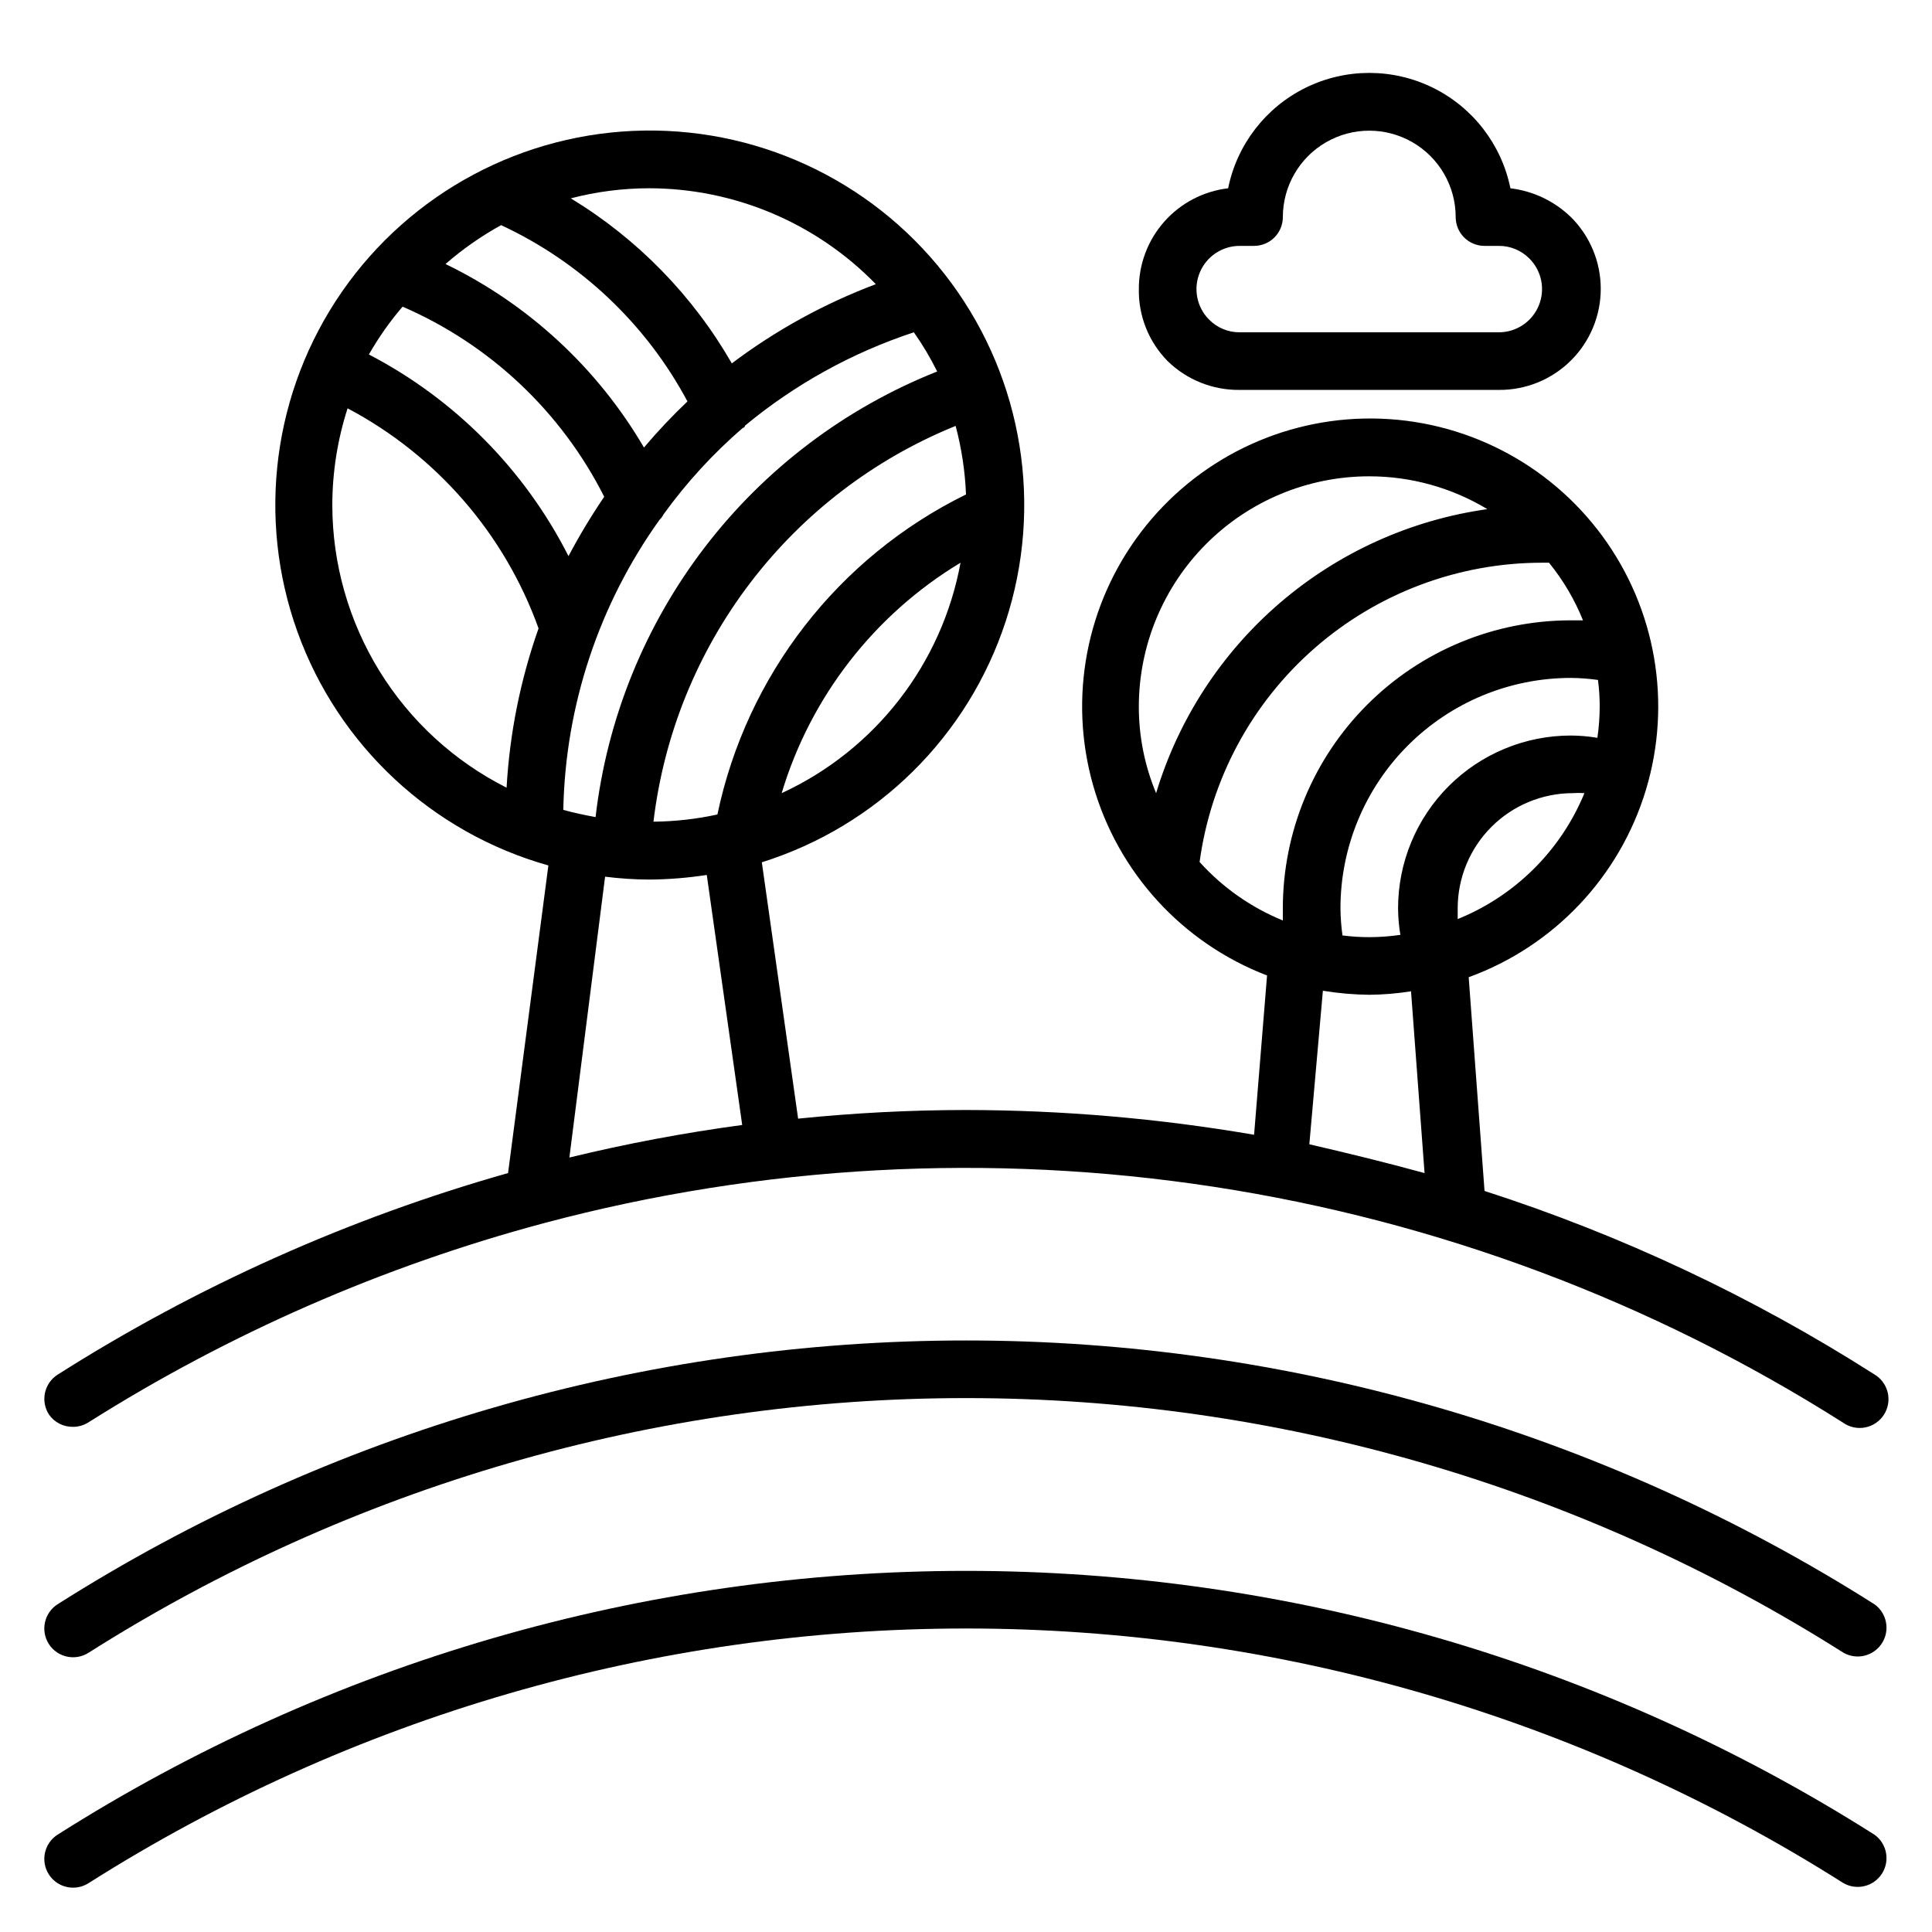 <?xml version="1.0" encoding="UTF-8"?>
<!-- The Best Svg Icon site in the world: iconSvg.co, Visit us! https://iconsvg.co -->
<svg fill="#000000" width="800px" height="800px" version="1.1" viewBox="144 144 512 512" xmlns="http://www.w3.org/2000/svg">
 <g>
  <path d="m472.52 247.33h68.703c7.137 0.055 14.004-2.742 19.07-7.773 5.07-5.027 7.922-11.871 7.922-19.012 0.004-7.137-2.844-13.984-7.91-19.016-4.363-4.227-9.996-6.91-16.031-7.633-2.352-11.594-9.949-21.441-20.566-26.66-10.617-5.215-23.055-5.215-33.672 0-10.617 5.219-18.215 15.066-20.566 26.66-6.539 0.77-12.566 3.918-16.93 8.844-4.363 4.93-6.762 11.289-6.734 17.875-0.121 7.125 2.629 14.004 7.633 19.082 5.098 4.973 11.961 7.719 19.082 7.633zm0-38.168h3.816c2.027 0 3.969-0.805 5.398-2.234 1.434-1.43 2.234-3.375 2.234-5.398 0-8.18 4.367-15.742 11.453-19.832 7.086-4.09 15.812-4.09 22.898 0 7.086 4.09 11.453 11.652 11.453 19.832 0 2.023 0.801 3.969 2.234 5.398 1.43 1.43 3.371 2.234 5.398 2.234h3.816c3.039-0.012 5.953 1.199 8.09 3.359 3.269 3.273 4.25 8.195 2.477 12.473-1.77 4.277-5.938 7.066-10.566 7.07h-68.703c-3.039 0.016-5.953-1.195-8.09-3.359-3.269-3.273-4.25-8.195-2.477-12.473 1.77-4.273 5.938-7.066 10.566-7.07z"/>
  <path d="m163.36 522.13c1.465-0.004 2.894-0.426 4.125-1.219 37.316-23.555 77.98-41.336 120.61-52.75 57.922-15.445 118.41-18.727 177.67-9.633 59.25 9.09 115.98 30.355 166.61 62.457 1.699 1.227 3.824 1.699 5.883 1.309s3.867-1.613 5-3.375c1.133-1.762 1.488-3.91 0.992-5.945-0.5-2.035-1.812-3.773-3.633-4.812-32.188-20.523-66.871-36.84-103.2-48.547l-4.199-56.641c22.598-8.223 39.996-26.613 46.961-49.629 6.961-23.016 2.672-47.969-11.574-67.336-14.25-19.371-36.793-30.895-60.836-31.102-24.047-0.207-46.781 10.93-61.359 30.055-14.582 19.121-19.297 43.996-12.73 67.125 6.57 23.133 23.652 41.82 46.105 50.426l-3.438 42.215c-25.215-4.332-50.75-6.527-76.332-6.566-14.863 0.016-29.719 0.781-44.504 2.293l-9.617-67.938c30.59-9.594 54.66-33.375 64.625-63.844 9.965-30.473 4.594-63.879-14.418-89.695-19.012-25.812-49.32-40.852-81.375-40.375-32.055 0.477-61.906 16.406-80.145 42.773-18.234 26.367-22.609 59.922-11.746 90.082 10.863 30.16 35.633 53.215 66.492 61.898l-10.688 81.523c-42.168 11.945-82.383 29.945-119.39 53.434-3.535 2.281-4.559 6.992-2.289 10.535 1.453 2.098 3.859 3.328 6.41 3.281zm336.41-130.23c-0.332-2.379-0.512-4.773-0.535-7.176 0-16.195 6.434-31.727 17.887-43.18s26.984-17.887 43.18-17.887c2.402 0.023 4.797 0.203 7.176 0.535 0.312 2.352 0.465 4.723 0.457 7.098-0.008 2.758-0.215 5.516-0.609 8.246-2.32-0.395-4.668-0.598-7.023-0.613-12.145 0-23.797 4.828-32.387 13.414-8.59 8.59-13.414 20.242-13.414 32.387 0.016 2.356 0.219 4.703 0.613 7.023-2.731 0.398-5.488 0.602-8.246 0.609-2.375 0.004-4.746-0.148-7.098-0.457zm30.535-4.121v-3.055h-0.004c0-8.098 3.219-15.863 8.945-21.59 5.727-5.727 13.492-8.941 21.59-8.941 1.016-0.078 2.035-0.078 3.055 0-6.328 15.371-18.652 27.5-34.121 33.586zm-23.438-117.55c11.031-0.004 21.852 3.008 31.297 8.699-20.293 2.852-39.348 11.453-54.906 24.789-15.555 13.34-26.965 30.859-32.879 50.48-3.023-7.258-4.582-15.039-4.578-22.902 0-16.195 6.434-31.73 17.887-43.18 11.449-11.453 26.984-17.887 43.18-17.887zm-44.961 102.21c2.973-21.961 13.809-42.102 30.5-56.688 16.688-14.582 38.098-22.621 60.262-22.625h1.832c3.75 4.609 6.789 9.758 9.008 15.27h-3.207c-20.246 0-39.66 8.039-53.977 22.355-14.316 14.316-22.359 33.73-22.359 53.977v3.207c-8.422-3.441-15.965-8.738-22.059-15.496zm32.672 34.121c4.062 0.668 8.172 1.023 12.289 1.07 3.707-0.035 7.406-0.344 11.07-0.918l3.586 48.168c-10.305-2.824-20.305-5.266-30.535-7.633zm-243.89-181.29c23.16 10.02 42.07 27.848 53.434 50.379-3.441 5.062-6.602 10.312-9.465 15.727-11.621-22.898-30.121-41.582-52.898-53.434 2.566-4.5 5.559-8.742 8.93-12.672zm26.105-21.602v-0.004c21.09 9.812 38.426 26.207 49.391 46.719-4.062 3.859-7.91 7.934-11.527 12.215-12.32-21.066-30.629-37.992-52.594-48.629 4.531-3.945 9.469-7.398 14.73-10.305zm41.984 78.09c0.441-0.418 0.801-0.91 1.07-1.453 6.082-8.422 13.129-16.105 20.992-22.898 0 0 0.457 0 0.609-0.609v-0.004c13.234-10.969 28.406-19.355 44.734-24.73 2.32 3.297 4.391 6.769 6.18 10.383-24.348 9.668-45.621 25.754-61.562 46.547-15.941 20.793-25.953 45.516-28.969 71.543-2.902-0.535-5.801-1.145-8.551-1.91 0.535-27.609 9.426-54.41 25.496-76.867zm78.473-24.887c1.582 5.938 2.504 12.027 2.75 18.168-33.84 16.625-58.137 47.906-65.879 84.809-5.566 1.215-11.246 1.855-16.945 1.906 2.746-23.043 11.625-44.93 25.711-63.379 14.082-18.445 32.855-32.781 54.363-41.504zm-46.105 97.328c7.668-25.539 24.566-47.309 47.402-61.07-4.934 26.852-22.613 49.629-47.402 61.07zm24.961-134.89c-13.66 5.141-26.512 12.207-38.168 20.992-10.305-17.945-24.984-32.992-42.672-43.738 6.781-1.766 13.758-2.664 20.766-2.672 22.633 0.031 44.293 9.195 60.074 25.418zm-144.04 58.551c0.012-8.707 1.375-17.359 4.047-25.648 23.547 12.453 41.598 33.25 50.609 58.32-4.805 13.598-7.656 27.812-8.473 42.211-13.871-6.988-25.531-17.688-33.688-30.91-8.152-13.219-12.477-28.441-12.496-43.973zm72.289 98.473c3.875 0.484 7.773 0.742 11.68 0.762 5.109-0.035 10.215-0.441 15.266-1.223l9.391 66.258v0.004c-15.406 2.074-30.695 4.953-45.801 8.625z"/>
  <path d="m640.76 569.16c-71.996-45.672-155.5-69.922-240.76-69.922-85.262 0-168.77 24.25-240.76 69.922-3.535 2.281-4.559 6.992-2.289 10.535 2.281 3.535 6.992 4.559 10.535 2.289 69.543-44.074 150.18-67.477 232.52-67.477 82.332 0 162.97 23.402 232.52 67.477 3.523 2.012 8.008 0.91 10.203-2.504 2.195-3.414 1.332-7.949-1.961-10.32z"/>
  <path d="m640.76 630.22c-71.996-45.668-155.5-69.922-240.76-69.922-85.262 0-168.77 24.254-240.76 69.922-3.535 2.281-4.559 6.992-2.289 10.535 2.281 3.535 6.992 4.562 10.535 2.289 69.543-44.074 150.18-67.477 232.52-67.477 82.332 0 162.97 23.402 232.52 67.477 3.523 2.012 8.008 0.914 10.203-2.5s1.332-7.949-1.961-10.324z"/>
 </g>
</svg>